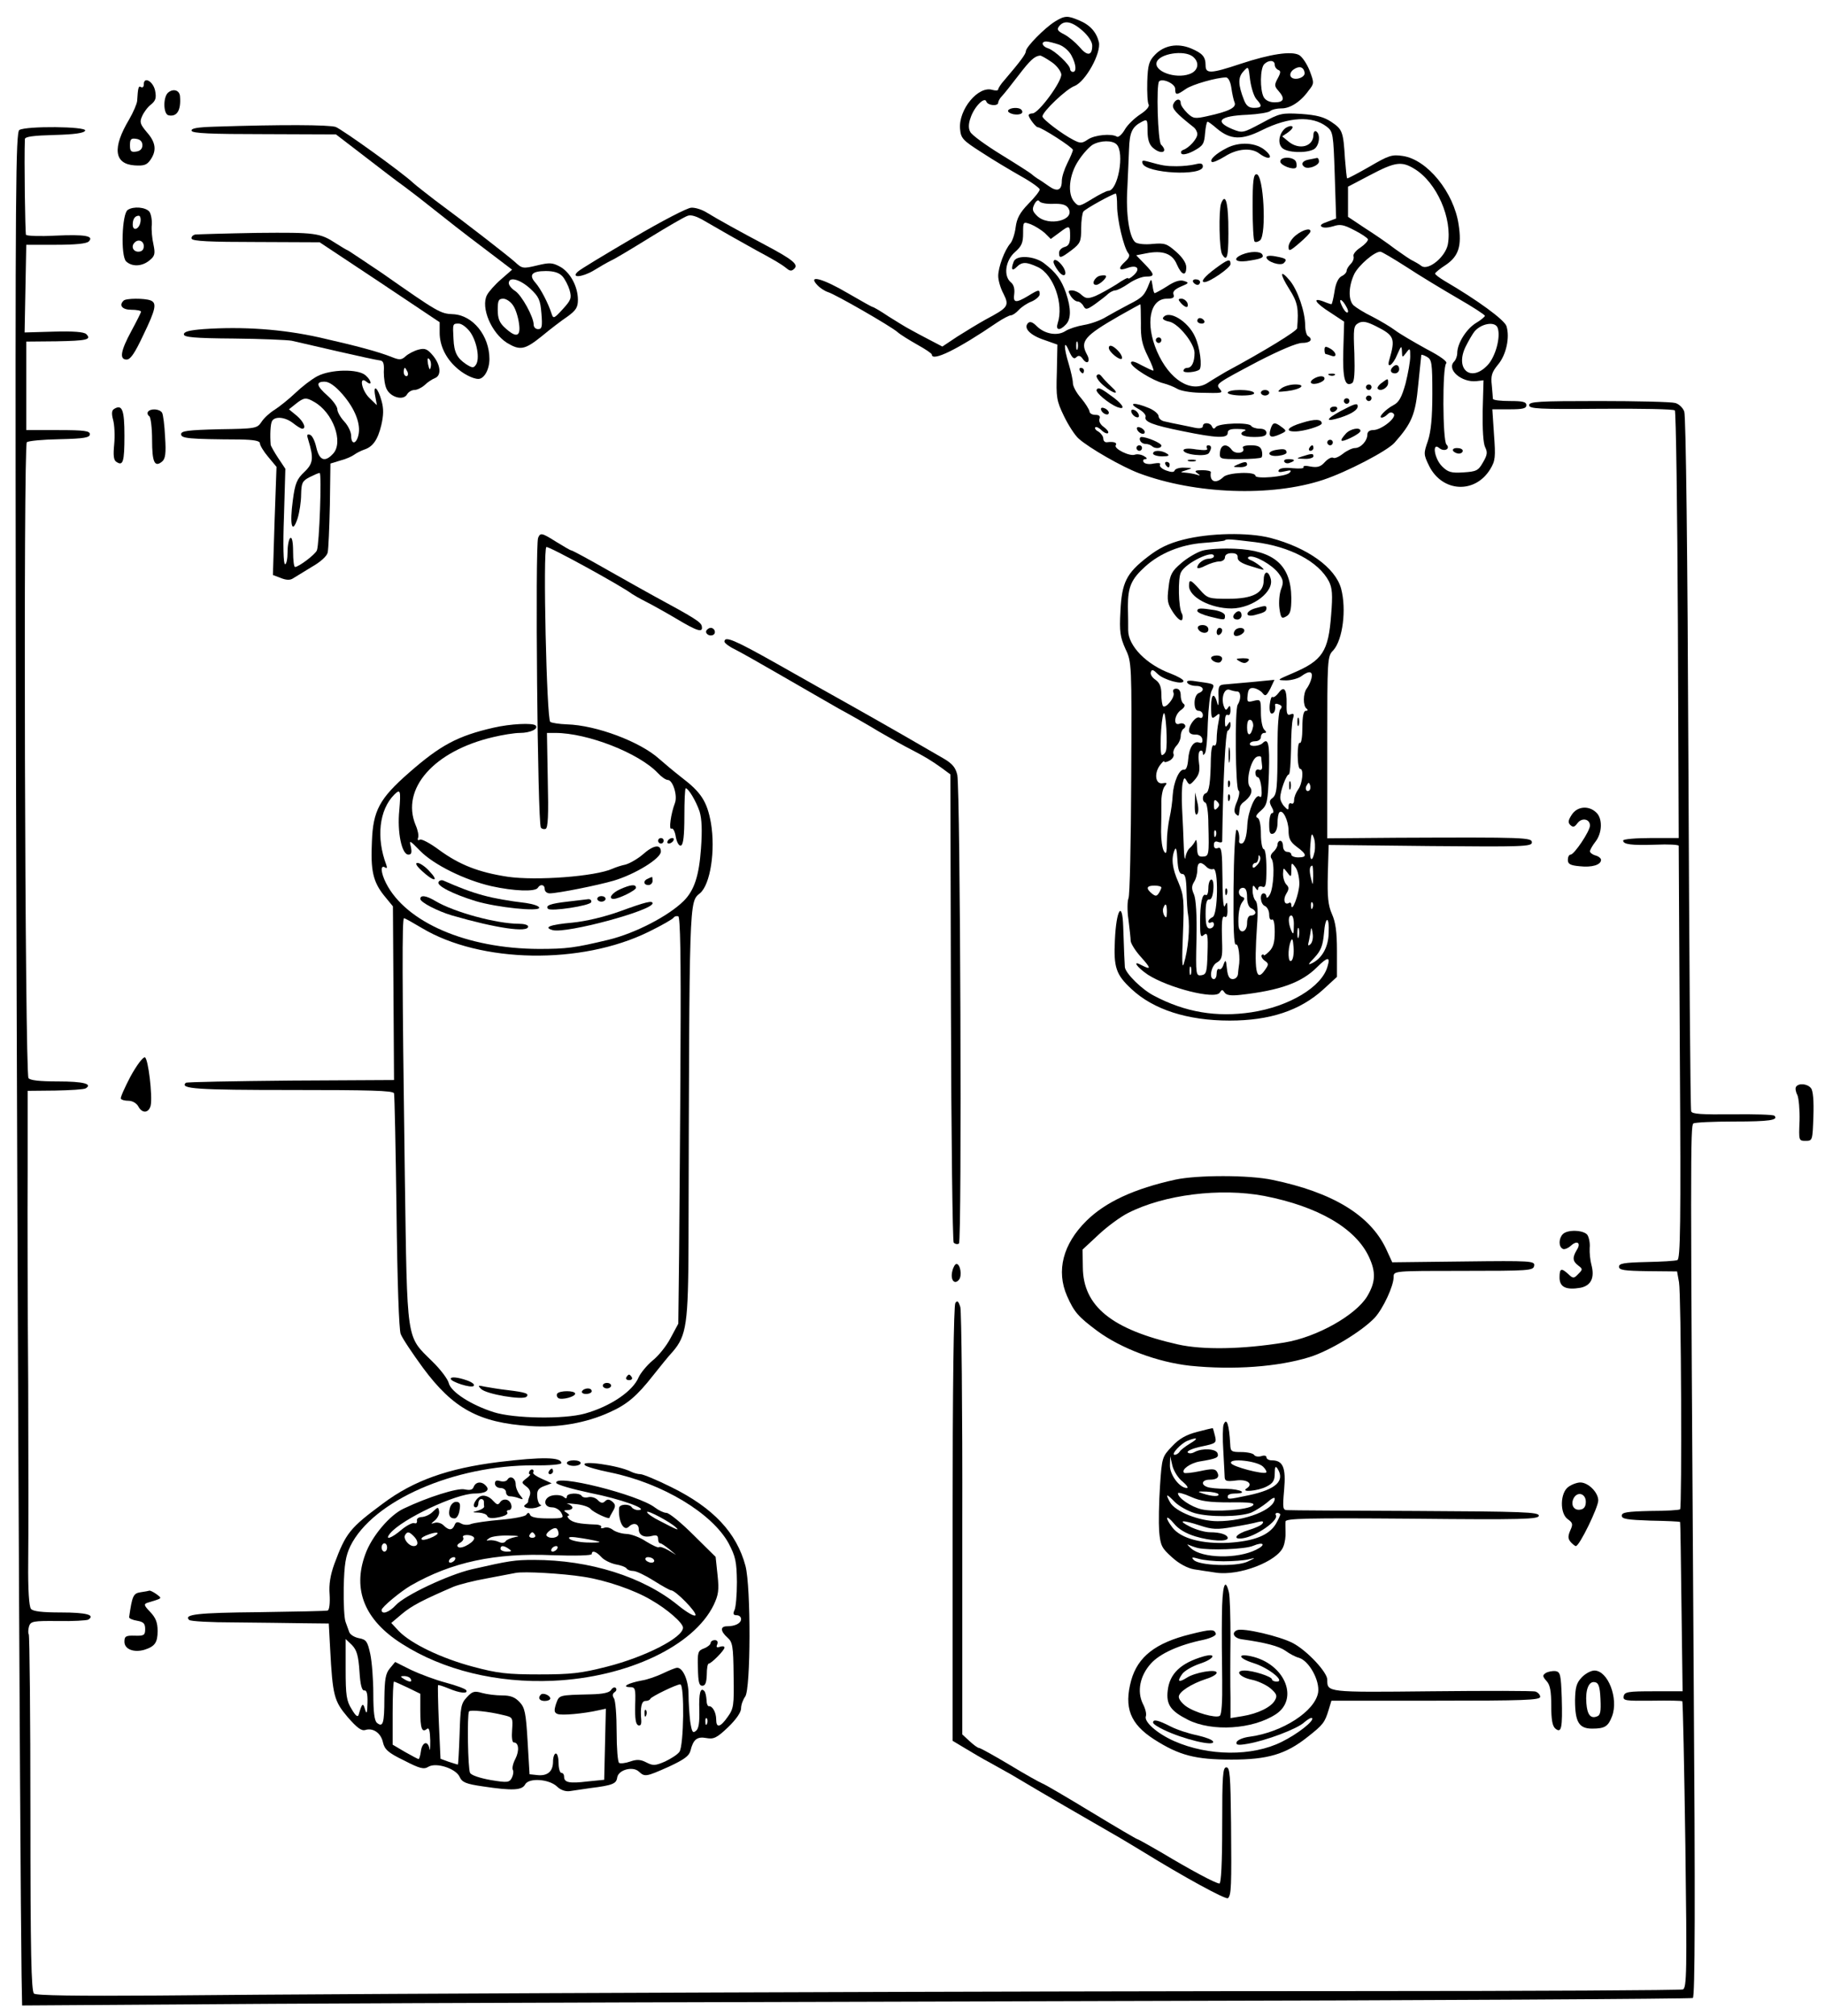 <?xml version="1.0" standalone="no"?>
<!DOCTYPE svg PUBLIC "-//W3C//DTD SVG 20010904//EN"
 "http://www.w3.org/TR/2001/REC-SVG-20010904/DTD/svg10.dtd">
<svg version="1.0" xmlns="http://www.w3.org/2000/svg"
 width="660pt" height="729pt" viewBox="0 0 660 729"
 preserveAspectRatio="xMidYMid meet">
<g transform="translate(0,729) scale(0.1,-0.1)"
fill="#000000" stroke="none">
<path d="M3815 7212 c-37 -23 -105 -92 -105 -107 0 -10 -19 -36 -77 -104 -13
-14 -23 -30 -23 -34 0 -5 -10 -5 -21 -2 -51 16 -123 -71 -117 -141 3 -34 9
-41 78 -85 41 -27 105 -65 142 -86 38 -21 68 -43 68 -48 0 -6 -18 -29 -41 -52
-31 -32 -42 -53 -46 -85 -3 -24 -12 -50 -19 -58 -21 -24 -44 -86 -44 -118 0
-15 8 -44 19 -64 22 -44 17 -50 -64 -93 -27 -15 -73 -43 -103 -62 l-54 -36
-46 24 c-25 13 -57 30 -71 38 -14 7 -49 29 -78 47 -28 19 -54 34 -57 34 -3 0
-43 23 -90 50 -90 53 -146 68 -111 30 10 -11 27 -22 39 -26 27 -8 225 -122
251 -144 11 -10 44 -30 72 -46 29 -16 53 -32 53 -36 0 -27 94 19 236 116 21
14 44 26 50 26 6 0 19 9 28 19 10 11 31 25 47 31 16 7 29 19 29 26 0 18 -3 18
-42 -6 -45 -27 -55 -25 -50 8 2 18 -2 33 -12 41 -28 23 -20 79 14 109 25 22
30 34 30 69 0 42 0 42 28 32 15 -6 37 -20 50 -31 l22 -22 30 22 c38 29 40 28
40 -12 0 -25 -5 -35 -20 -39 -11 -3 -20 -12 -20 -21 0 -22 6 -20 46 10 31 24
34 31 34 78 0 28 4 56 8 61 7 10 107 65 117 65 3 0 5 -20 5 -45 0 -49 24 -150
40 -170 7 -8 4 -17 -10 -30 -28 -25 -25 -36 7 -24 35 13 49 -2 23 -26 -11 -10
-20 -15 -20 -11 0 4 -19 -6 -42 -22 -24 -15 -58 -34 -76 -42 -28 -11 -35 -10
-51 4 -9 9 -25 16 -34 16 -15 0 -15 -3 -5 -20 7 -11 18 -20 25 -20 7 0 16 -7
21 -16 8 -15 13 -14 43 7 18 13 40 30 47 37 7 6 19 12 25 12 7 0 29 11 49 25
20 14 48 25 62 25 33 0 33 7 -5 46 l-30 31 36 7 c60 12 95 -1 111 -40 17 -39
34 -45 34 -10 0 15 -14 36 -37 56 -33 29 -41 32 -85 28 -27 -3 -54 0 -62 6
-22 17 -35 103 -29 196 2 47 5 110 6 140 2 61 11 81 45 99 21 11 22 10 22 -32
0 -30 6 -49 18 -60 30 -28 59 -18 31 10 -12 12 -18 218 -7 229 13 12 58 -9 58
-27 0 -24 5 -24 38 -1 24 17 113 42 146 42 8 0 16 -16 19 -37 3 -21 8 -45 12
-54 7 -18 -21 -32 -99 -49 -45 -10 -51 -9 -72 11 -13 13 -24 28 -24 36 0 19
-19 16 -27 -4 -6 -15 9 -32 75 -84 6 -5 12 -16 12 -24 0 -17 -30 -50 -51 -57
-8 -3 -10 -9 -6 -14 5 -5 25 0 45 11 33 18 37 25 40 63 2 23 6 42 9 42 3 0 18
-11 34 -25 49 -41 90 -42 162 -6 98 49 183 53 235 13 23 -18 24 -25 29 -175
l5 -157 -32 -12 c-21 -7 -28 -13 -20 -18 7 -5 26 -3 42 2 24 8 37 6 75 -14 26
-13 48 -28 50 -33 1 -6 -11 -19 -27 -30 -17 -11 -28 -25 -25 -32 2 -7 -2 -19
-10 -27 -8 -8 -15 -19 -15 -25 0 -6 -8 -15 -19 -20 -12 -7 -21 -27 -25 -56 -4
-25 -9 -45 -11 -45 -2 0 -15 4 -29 10 -43 16 -29 -6 25 -40 l50 -33 -3 -103
c-3 -103 6 -135 32 -119 8 5 10 38 8 107 -4 91 -3 100 15 110 15 8 30 5 62
-11 68 -34 72 -44 49 -123 -10 -34 14 -18 29 20 14 32 16 34 17 12 1 -24 1
-24 15 -6 14 19 15 18 15 -13 0 -18 -8 -62 -17 -98 -14 -50 -24 -68 -44 -78
-28 -15 -57 -45 -42 -45 5 0 14 5 21 12 8 8 15 9 22 2 13 -13 -44 -59 -74 -59
-13 0 -21 -6 -21 -16 0 -23 -24 -49 -45 -49 -9 0 -29 -9 -44 -21 -14 -11 -30
-18 -35 -14 -6 3 -19 -4 -30 -16 -15 -17 -27 -20 -51 -16 -17 4 -29 3 -26 -2
3 -5 -14 -6 -38 -4 -27 3 -46 1 -51 -6 -5 -8 1 -10 22 -5 21 5 25 4 17 -5 -14
-15 -124 -24 -124 -11 0 16 -100 12 -116 -5 -27 -26 -51 -17 -45 18 0 4 -14 7
-31 7 -26 0 -30 -3 -18 -11 12 -9 12 -10 -3 -5 -10 3 -28 6 -40 7 -20 1 -20 2
3 9 24 8 24 8 -7 9 -17 1 -33 -4 -35 -10 -2 -7 -12 -7 -31 0 -16 6 -25 15 -22
21 4 6 -5 7 -23 4 -17 -4 -32 -1 -36 5 -4 6 -1 11 6 11 8 0 6 5 -5 11 -10 6
-25 8 -33 5 -19 -7 -77 22 -69 34 6 10 -7 14 -32 11 -7 -1 -13 5 -13 13 0 8
-8 19 -17 25 -10 5 -15 12 -12 16 4 3 14 -2 23 -11 9 -9 20 -13 23 -10 4 4 -3
13 -15 22 -12 8 -19 21 -16 29 4 10 0 15 -15 15 -12 0 -21 6 -21 13 -1 6 -14
28 -30 47 -17 19 -30 43 -30 55 0 11 -7 42 -15 69 -19 62 -18 92 1 47 11 -25
18 -31 26 -23 8 8 15 7 24 -6 16 -23 29 -9 15 16 -26 48 -10 67 117 140 41 23
75 42 76 42 1 0 2 -30 2 -68 -1 -53 4 -78 25 -120 14 -28 23 -52 20 -52 -4 0
-23 9 -44 20 -25 14 -37 16 -37 8 1 -16 80 -65 118 -74 15 -4 36 -12 48 -19
12 -8 48 -14 80 -15 87 -2 88 -2 75 14 -15 18 -13 19 140 100 78 40 139 66
158 66 30 0 41 13 21 25 -5 3 -10 21 -10 39 0 48 -27 127 -55 161 -37 44 -38
26 -2 -31 30 -47 34 -69 28 -141 -1 -10 -116 -81 -259 -158 -20 -12 -49 -29
-64 -39 -60 -39 -139 10 -184 114 -43 100 -26 190 36 190 22 0 28 4 24 15 -4
10 4 19 27 29 29 12 30 14 11 20 -14 5 -34 -1 -61 -19 -22 -14 -43 -25 -45
-25 -3 0 -6 12 -8 28 -4 24 -5 25 -12 7 -16 -42 -24 -51 -72 -75 -27 -14 -65
-35 -84 -46 -19 -12 -55 -25 -80 -29 -24 -4 -55 -14 -67 -22 -29 -19 -75 -11
-104 18 -14 14 -24 18 -31 11 -18 -18 7 -44 58 -61 l48 -17 -2 -100 c-3 -92
-1 -103 26 -159 16 -33 40 -70 53 -81 38 -34 157 -102 218 -125 203 -76 479
-86 666 -24 85 28 231 104 258 134 63 71 76 102 86 210 6 57 11 105 11 107 0
3 9 0 20 -6 18 -10 20 -21 20 -134 0 -87 -5 -136 -16 -170 -16 -46 -16 -49 5
-92 48 -94 165 -100 220 -11 19 31 20 44 14 126 l-6 91 62 0 c48 0 61 3 61 15
0 12 -13 15 -60 15 -33 0 -60 3 -61 8 0 4 -2 26 -4 49 -4 34 0 47 22 74 30 35
44 99 31 140 -8 23 -105 94 -225 164 -18 11 -33 22 -33 26 0 3 18 18 40 32 45
31 57 68 45 145 -17 116 -113 235 -202 248 -39 6 -51 2 -121 -39 -42 -24 -78
-43 -80 -42 -2 2 -5 34 -8 71 -6 98 -9 106 -49 133 -27 18 -53 25 -109 29 -71
4 -77 3 -143 -33 -68 -36 -69 -37 -106 -22 -67 28 -47 48 55 52 38 2 75 8 81
13 7 6 25 10 40 10 32 -1 71 24 100 65 20 25 20 27 3 72 -10 25 -27 50 -38 56
-28 15 -103 4 -212 -32 -108 -36 -126 -36 -126 -6 0 32 -11 44 -53 62 -49 20
-97 11 -130 -23 -22 -23 -26 -37 -28 -98 -1 -39 1 -76 5 -82 4 -7 -9 -22 -31
-36 -21 -14 -47 -39 -56 -56 -10 -17 -23 -28 -28 -24 -20 12 -80 6 -104 -10
-22 -15 -28 -15 -53 -2 -41 21 -112 75 -112 85 0 17 86 99 116 110 40 16 97
119 88 159 -9 36 -32 62 -71 78 -42 18 -52 18 -88 -4z m100 -33 c21 -19 35
-40 35 -54 0 -37 -18 -39 -46 -5 -15 17 -40 38 -56 46 -24 12 -27 18 -17 30
18 22 45 17 84 -17z m-86 -50 c18 -6 38 -24 46 -40 17 -32 19 -59 5 -59 -5 0
-10 5 -10 10 0 15 -55 67 -79 75 -23 7 -28 25 -7 25 7 0 27 -5 45 -11z m484
-43 c27 -21 21 -53 -12 -64 -51 -18 -128 10 -118 43 10 31 98 45 130 21z
m-512 -19 c19 -12 35 -33 37 -45 4 -25 -82 -142 -104 -142 -8 0 -14 -3 -14 -7
1 -10 26 -43 33 -43 13 0 127 -73 127 -82 0 -5 -9 -26 -20 -48 -11 -22 -20
-50 -20 -64 0 -34 -16 -41 -47 -19 -14 10 -33 23 -42 28 -9 6 -18 13 -21 16
-3 3 -51 34 -108 69 -57 35 -108 72 -113 83 -7 12 -7 29 1 51 13 40 51 78 57
59 5 -15 43 -18 43 -4 0 5 6 16 13 23 7 7 34 41 60 75 42 55 58 70 78 72 3 1
21 -9 40 -22z m809 -11 c0 -8 6 -16 13 -19 9 -3 9 -10 -2 -30 -13 -24 -12 -29
2 -45 25 -28 21 -42 -13 -42 -19 0 -33 7 -40 19 -14 27 -13 104 2 119 16 16
38 15 38 -2z m-66 -125 c22 -24 20 -31 -9 -31 -19 0 -28 8 -36 28 -22 56 -22
82 -3 103 19 21 19 21 25 -30 4 -29 14 -60 23 -70z m174 97 c4 -19 -39 -32
-50 -15 -4 7 -1 17 9 25 21 15 37 11 41 -10z m-680 -260 c30 -30 5 -168 -30
-168 -6 0 -32 -13 -58 -29 -46 -28 -49 -29 -64 -12 -27 29 -20 99 14 150 16
25 39 50 52 58 29 16 71 16 86 1z m1078 -89 c80 -49 137 -179 120 -273 -9 -45
-70 -95 -95 -78 -9 7 -23 15 -31 19 -8 3 -37 23 -65 43 -27 21 -77 55 -110 76
l-60 40 0 54 0 55 80 42 c91 48 114 51 161 22z m-1307 -126 c31 1 46 -3 54
-15 29 -44 -72 -69 -113 -28 -17 17 -18 24 -9 42 7 13 14 17 18 10 4 -6 26
-10 50 -9z m1277 -228 c47 -31 130 -81 185 -113 54 -31 99 -60 99 -64 0 -3
-15 -16 -34 -27 -34 -22 -66 -73 -66 -108 0 -10 -5 -24 -11 -30 -29 -29 27
-77 81 -71 l25 3 -3 -110 c-1 -69 2 -118 9 -132 9 -18 8 -28 -8 -55 -17 -30
-24 -33 -71 -36 -44 -3 -56 1 -77 22 -28 28 -37 89 -10 66 18 -15 42 -3 26 13
-14 14 -15 279 -1 293 6 6 -19 25 -73 53 -45 25 -95 54 -112 67 -16 12 -53 34
-82 49 -29 14 -59 33 -68 41 -20 20 -18 70 3 114 16 31 72 80 94 80 5 0 47
-25 94 -55z m-216 -146 c6 -10 7 -19 2 -19 -5 0 -14 12 -20 26 -14 29 2 24 18
-7z m546 -74 c12 -32 -7 -104 -36 -135 -60 -64 -119 -16 -80 66 11 22 25 46
32 55 25 30 75 38 84 14z m-1519 -77 c-3 -7 -5 -2 -5 12 0 14 2 19 5 13 2 -7
2 -19 0 -25z"/>
<path d="M3646 6891 c-3 -5 6 -11 19 -14 25 -4 40 4 28 17 -9 9 -41 7 -47 -3z"/>
<path d="M5255 5660 c3 -5 13 -10 21 -10 8 0 14 5 14 10 0 6 -9 10 -21 10 -11
0 -17 -4 -14 -10z"/>
<path d="M520 6985 c0 -9 -4 -13 -10 -10 -9 6 -11 -1 -14 -50 -1 -11 -14 -41
-29 -67 -61 -102 -55 -161 20 -166 33 -2 44 1 57 20 23 33 20 63 -13 100 -24
29 -27 36 -17 58 6 14 20 33 32 42 17 14 20 24 15 50 -7 34 -41 53 -41 23z
m-5 -220 c0 -13 -8 -21 -22 -23 -19 -3 -23 1 -23 23 0 22 4 26 23 23 14 -2 22
-10 22 -23z"/>
<path d="M609 6956 c-20 -15 -19 -80 1 -83 30 -6 45 18 41 68 -1 22 -23 30
-42 15z"/>
<path d="M777 6832 c-64 -2 -87 -6 -84 -15 3 -9 69 -12 263 -12 l259 -1 103
-79 c57 -44 122 -94 145 -110 23 -17 71 -54 107 -83 36 -29 114 -90 174 -135
l108 -82 -40 -35 c-22 -19 -45 -45 -51 -57 -23 -45 16 -137 73 -173 47 -28 64
-25 126 25 30 25 72 57 93 71 30 22 37 33 37 60 0 48 -28 100 -65 120 -28 15
-38 15 -84 4 -50 -12 -53 -11 -79 13 -26 23 -167 133 -290 224 -31 24 -66 51
-77 61 -40 38 -256 193 -281 203 -24 8 -196 9 -437 1z m1257 -541 c9 -10 21
-33 26 -50 8 -29 5 -36 -25 -69 -31 -34 -34 -35 -40 -17 -12 38 -39 90 -58
112 -26 29 -14 43 37 43 29 0 48 -6 60 -19z m-117 -44 c32 -30 37 -41 41 -90
4 -48 2 -57 -12 -57 -9 0 -16 7 -16 16 0 28 -43 106 -67 122 -13 8 -23 21 -23
28 0 25 39 15 77 -19z m-61 -62 c9 -13 18 -42 21 -65 7 -48 -10 -53 -51 -15
-20 18 -26 34 -26 65 0 33 3 40 20 40 11 0 27 -11 36 -25z"/>
<path d="M4649 6827 c-23 -18 -30 -55 -12 -72 17 -17 85 -20 114 -5 20 11 26
54 9 65 -5 3 -10 -2 -10 -12 0 -43 -51 -57 -90 -25 l-23 19 22 15 c12 9 19 18
14 21 -4 3 -15 0 -24 -6z"/>
<path d="M70 6820 c-13 -8 -15 -213 -13 -1757 2 -1631 15 -4499 21 -4916 l2
-108 908 6 c499 3 1856 7 3015 10 1160 2 2113 8 2119 11 8 5 9 339 3 1183 -12
1861 -12 1971 -1 1979 6 4 72 7 148 7 126 0 161 5 145 21 -4 4 -72 6 -152 5
-112 -1 -146 1 -149 11 -3 7 -7 574 -10 1259 -3 751 -9 1256 -15 1271 -5 14
-20 28 -33 31 -13 4 -137 7 -275 7 -219 0 -253 -2 -253 -15 0 -13 34 -15 260
-13 142 1 263 -1 267 -6 4 -4 9 -354 11 -777 l3 -769 -100 0 c-56 0 -101 -4
-101 -9 0 -14 29 -18 118 -15 45 2 82 0 83 -4 0 -4 2 -341 4 -750 4 -623 2
-744 -9 -748 -8 -3 -58 -6 -112 -7 -81 -2 -99 -5 -99 -17 0 -12 19 -15 105
-16 l105 -1 7 -39 c8 -42 11 -814 4 -821 -3 -3 -51 -6 -108 -6 -84 -2 -103 -5
-103 -17 0 -12 19 -15 104 -18 57 -1 105 -3 107 -5 1 -1 3 -139 5 -307 l4
-305 -105 0 c-92 0 -105 -2 -108 -18 -3 -16 6 -17 102 -16 59 1 108 0 110 -2
2 -2 7 -236 11 -520 6 -457 5 -517 -9 -522 -8 -3 -538 -6 -1178 -6 -1177 0
-3540 -8 -4338 -16 -293 -2 -439 0 -447 7 -10 8 -13 149 -13 650 0 352 -3 644
-6 649 -3 5 -2 18 1 29 6 18 15 20 105 19 54 -1 103 2 109 5 27 17 -7 26 -98
26 -69 0 -102 4 -109 13 -7 9 -11 68 -10 168 1 85 1 375 0 644 -2 270 -3 619
-2 776 l0 285 99 1 c55 1 105 4 111 8 26 16 -9 25 -100 25 -68 0 -101 4 -107
12 -13 22 -19 2286 -6 2299 5 5 58 10 118 11 90 2 110 6 110 18 0 12 -19 15
-115 15 l-115 0 0 160 0 160 108 1 c111 2 129 6 109 26 -8 8 -47 11 -117 9
l-106 -3 3 159 3 158 107 0 c71 0 111 4 119 12 20 20 -13 26 -122 21 -55 -3
-102 -1 -105 3 -3 6 -7 273 -4 346 0 9 31 13 107 15 74 2 108 7 111 16 5 15
-214 17 -238 2z"/>
<path d="M4435 6754 c-37 -19 -61 -41 -53 -49 3 -4 24 5 47 19 45 29 96 33
125 11 35 -26 54 -17 23 10 -33 30 -95 34 -142 9z"/>
<path d="M4630 6706 c0 -14 48 -32 57 -22 3 3 3 12 0 21 -8 19 -57 20 -57 1z"/>
<path d="M4733 6713 c-23 -4 -30 -17 -15 -27 15 -9 52 6 52 20 0 8 -3 13 -7
13 -5 -1 -18 -4 -30 -6z"/>
<path d="M4132 6699 c12 -36 218 -47 218 -11 0 11 -7 13 -27 8 -16 -4 -46 -7
-68 -7 -38 0 -51 2 -104 17 -18 5 -23 4 -19 -7z"/>
<path d="M4530 6542 c0 -65 3 -122 7 -125 3 -4 12 -2 20 4 24 21 13 239 -13
239 -11 0 -14 -25 -14 -118z"/>
<path d="M4416 6554 c-9 -25 -7 -167 4 -184 19 -31 24 -5 22 118 -2 77 -12
103 -26 66z"/>
<path d="M462 6531 c-21 -13 -26 -166 -6 -186 21 -20 57 -19 84 3 20 16 22 24
15 58 -5 21 -8 54 -6 72 1 18 -3 39 -9 47 -14 16 -57 20 -78 6z m46 -43 c-4
-27 -28 -36 -28 -10 0 20 8 32 22 32 5 0 8 -10 6 -22z m12 -88 c0 -13 -7 -20
-20 -20 -19 0 -27 20 -13 33 13 14 33 6 33 -13z"/>
<path d="M2290 6430 c-102 -60 -192 -114 -200 -122 -27 -24 15 -21 57 4 21 13
49 29 63 36 14 6 77 44 140 83 63 39 124 74 135 78 13 6 33 0 65 -19 53 -31
127 -73 185 -105 65 -35 89 -49 108 -64 14 -12 20 -12 30 -2 15 15 -7 33 -107
86 -89 47 -172 93 -211 117 -16 10 -41 18 -55 17 -14 0 -108 -49 -210 -109z"/>
<path d="M4686 6439 c-14 -11 -26 -30 -26 -41 0 -18 4 -17 39 13 22 19 40 37
40 42 2 14 -27 7 -53 -14z"/>
<path d="M706 6442 c-9 -2 -15 -9 -13 -15 3 -9 68 -12 233 -12 l230 -1 217
-144 217 -145 0 -38 c0 -45 21 -90 58 -124 25 -24 62 -43 82 -43 21 0 40 34
40 72 0 84 -60 159 -132 162 -46 2 -54 7 -257 149 -58 39 -112 75 -120 80 -9
4 -29 16 -46 27 -58 38 -74 40 -284 38 -114 -2 -215 -5 -225 -6z m994 -352
c25 -35 36 -98 21 -119 -8 -12 -13 -12 -35 2 -33 22 -44 43 -46 92 -3 55 -3
55 19 55 11 0 29 -14 41 -30z"/>
<path d="M4493 6370 c-36 -15 -27 -29 15 -24 53 8 64 12 57 24 -7 12 -42 12
-72 0z"/>
<path d="M4580 6360 c0 -16 51 -33 63 -21 13 13 9 17 -30 24 -20 4 -33 2 -33
-3z"/>
<path d="M3666 6344 c-11 -28 -6 -36 10 -20 20 20 35 20 78 0 56 -27 94 -133
71 -203 -8 -25 7 -28 29 -5 20 20 20 58 1 115 -17 48 -35 73 -79 107 -35 27
-101 31 -110 6z"/>
<path d="M3810 6342 c0 -4 7 -18 16 -30 21 -30 38 -17 18 14 -16 23 -34 32
-34 16z"/>
<path d="M4395 6319 c-39 -29 -55 -49 -39 -49 19 0 94 52 94 65 0 21 -9 18
-55 -16z"/>
<path d="M3978 6293 c-20 -5 -33 -33 -14 -33 13 0 42 28 35 33 -2 2 -11 2 -21
0z"/>
<path d="M4315 6270 c3 -5 10 -10 16 -10 5 0 9 5 9 10 0 6 -7 10 -16 10 -8 0
-12 -4 -9 -10z"/>
<path d="M447 6203 c-18 -17 -5 -33 28 -33 19 0 35 -3 35 -7 0 -3 -16 -35 -35
-70 -39 -72 -44 -103 -17 -103 14 0 30 24 60 88 46 95 50 117 26 126 -21 8
-89 8 -97 -1z"/>
<path d="M4270 6195 c7 -8 16 -15 21 -15 5 0 6 7 3 15 -4 8 -13 15 -21 15 -13
0 -13 -3 -3 -15z"/>
<path d="M4206 6141 c-3 -5 7 -11 23 -14 33 -7 91 -79 91 -113 0 -33 -10 -54
-26 -54 -8 0 -14 -5 -14 -11 0 -9 47 -5 58 5 10 11 2 79 -16 118 -25 57 -97
100 -116 69z"/>
<path d="M4330 6130 c0 -5 7 -10 16 -10 8 0 12 5 9 10 -3 6 -10 10 -16 10 -5
0 -9 -4 -9 -10z"/>
<path d="M735 6100 c-50 -4 -70 -9 -70 -19 0 -10 36 -14 180 -15 99 -1 194 -5
210 -8 17 -4 91 -21 165 -38 74 -17 143 -32 153 -33 13 -1 17 -10 15 -42 0
-22 4 -51 11 -63 15 -29 60 -41 73 -18 5 9 17 16 27 16 9 0 26 8 37 18 10 10
27 21 37 25 24 9 21 47 -7 81 -20 24 -29 28 -52 22 -16 -4 -37 -15 -47 -24
-15 -14 -23 -14 -50 -3 -51 20 -122 39 -262 71 -135 30 -277 40 -420 30z m823
-136 c-3 -14 -5 -12 -10 9 -3 19 -2 25 4 19 6 -6 8 -18 6 -28z m-84 -19 c3 -8
1 -15 -4 -15 -6 0 -10 7 -10 15 0 8 2 15 4 15 2 0 6 -7 10 -15z"/>
<path d="M4180 6060 c0 -5 5 -10 10 -10 6 0 10 5 10 10 0 6 -4 10 -10 10 -5 0
-10 -4 -10 -10z"/>
<path d="M4010 6032 c0 -14 39 -46 47 -39 3 4 -2 16 -12 27 -19 21 -35 26 -35
12z"/>
<path d="M4790 6025 c0 -8 2 -15 4 -15 2 0 11 -3 20 -6 23 -9 20 13 -4 26 -16
9 -20 8 -20 -5z"/>
<path d="M5037 5963 c-12 -11 -8 -23 8 -23 8 0 15 7 15 15 0 16 -12 20 -23 8z"/>
<path d="M3905 5950 c3 -5 8 -10 11 -10 2 0 4 5 4 10 0 6 -5 10 -11 10 -5 0
-7 -4 -4 -10z"/>
<path d="M1148 5930 c-21 -11 -56 -38 -80 -61 -23 -22 -57 -49 -74 -60 -18
-11 -39 -30 -48 -44 -16 -24 -20 -25 -154 -27 -114 -3 -137 -6 -137 -18 0 -15
26 -18 213 -19 51 -1 72 -5 72 -14 0 -7 13 -29 30 -49 l30 -36 -7 -196 -6
-195 29 -11 c20 -8 34 -8 44 -1 8 5 39 24 67 41 32 18 55 39 58 52 3 13 6 90
8 173 l2 149 36 11 c20 5 42 15 50 21 8 6 24 14 35 18 32 10 50 35 63 89 8 35
9 59 1 87 -13 49 -32 64 -23 18 l6 -33 -26 25 c-29 27 -40 83 -12 60 22 -18
19 4 -3 23 -27 24 -126 22 -174 -3z m91 -66 c45 -52 67 -108 57 -148 -8 -33
-26 -34 -26 -2 0 14 -11 37 -25 52 -14 15 -25 35 -25 44 0 10 -16 32 -35 49
-41 36 -44 51 -11 51 16 0 38 -15 65 -46z m-103 -27 c68 -38 107 -145 69 -187
-30 -33 -50 -25 -61 22 -5 23 -15 44 -23 46 -11 4 -12 -1 -6 -19 20 -66 18
-85 -15 -116 -26 -25 -33 -40 -41 -102 -12 -88 -3 -126 17 -66 7 22 13 61 13
87 1 42 4 49 31 63 16 8 32 15 36 15 8 0 -1 -258 -10 -280 -6 -15 -66 -60 -79
-60 -4 0 -7 25 -7 56 0 34 -4 53 -10 49 -5 -3 -10 -26 -10 -51 0 -24 -4 -44
-9 -44 -6 0 -8 67 -4 173 l5 172 -26 39 c-14 21 -26 43 -27 47 -3 37 -1 77 5
87 11 18 48 14 76 -8 14 -11 28 -20 33 -20 16 0 5 26 -20 47 l-28 23 25 20
c29 23 37 24 66 7z"/>
<path d="M3966 5932 c-3 -5 8 -22 25 -36 37 -32 63 -35 28 -4 -13 12 -29 29
-35 37 -7 9 -13 10 -18 3z"/>
<path d="M4808 5933 c7 -3 16 -2 19 1 4 3 -2 6 -13 5 -11 0 -14 -3 -6 -6z"/>
<path d="M4750 5920 c-8 -5 -12 -12 -8 -15 9 -9 48 4 48 16 0 12 -21 11 -40
-1z"/>
<path d="M4996 5905 c-11 -8 -17 -18 -13 -21 10 -11 37 4 37 21 0 18 0 18 -24
0z"/>
<path d="M4634 5886 c-17 -14 -16 -14 21 -10 50 6 71 24 29 24 -17 0 -39 -6
-50 -14z"/>
<path d="M4940 5890 c0 -5 5 -10 10 -10 6 0 10 5 10 10 0 6 -4 10 -10 10 -5 0
-10 -4 -10 -10z"/>
<path d="M3966 5881 c-6 -9 44 -51 75 -63 30 -11 22 7 -13 34 -47 35 -56 39
-62 29z"/>
<path d="M4440 5870 c0 -5 23 -10 51 -10 31 0 48 4 44 10 -3 6 -26 10 -51 10
-24 0 -44 -4 -44 -10z"/>
<path d="M4560 5870 c0 -5 7 -10 15 -10 8 0 15 5 15 10 0 6 -7 10 -15 10 -8 0
-15 -4 -15 -10z"/>
<path d="M4940 5850 c0 -5 5 -10 10 -10 6 0 10 5 10 10 0 6 -4 10 -10 10 -5 0
-10 -4 -10 -10z"/>
<path d="M4860 5840 c0 -5 5 -10 10 -10 6 0 10 5 10 10 0 6 -4 10 -10 10 -5 0
-10 -4 -10 -10z"/>
<path d="M4116 5812 c17 -9 29 -22 27 -29 -6 -18 25 -30 134 -52 122 -25 163
-27 163 -6 0 11 10 15 38 14 20 0 31 -3 25 -6 -28 -11 -11 -23 32 -23 33 0 45
4 45 15 0 9 -9 15 -24 15 -14 0 -28 5 -31 10 -8 14 -118 10 -128 -4 -6 -8 -10
-7 -14 2 -6 15 -33 16 -33 1 0 -7 -11 -9 -27 -6 -16 3 -41 9 -58 12 -16 3 -40
8 -52 11 -13 2 -23 11 -23 19 0 8 -16 22 -36 30 -50 21 -77 19 -38 -3z"/>
<path d="M4847 5803 c-55 -30 -55 -40 0 -23 42 14 63 28 63 41 0 13 -10 10
-63 -18z"/>
<path d="M412 5811 c-8 -5 -9 -17 -3 -39 5 -18 7 -57 4 -88 -4 -41 -2 -58 8
-64 24 -16 29 0 29 95 0 93 -8 115 -38 96z"/>
<path d="M3982 5808 c5 -15 28 -23 28 -10 0 5 -7 13 -16 16 -10 4 -14 1 -12
-6z"/>
<path d="M4810 5810 c0 -5 4 -10 9 -10 6 0 13 5 16 10 3 6 -1 10 -9 10 -9 0
-16 -4 -16 -10z"/>
<path d="M535 5801 c-3 -5 -1 -12 5 -16 5 -3 10 -42 10 -85 0 -81 9 -101 36
-79 12 10 15 29 11 89 -2 42 -7 82 -11 88 -9 14 -42 16 -51 3z"/>
<path d="M4092 5799 c2 -7 10 -15 17 -17 8 -3 12 1 9 9 -2 7 -10 15 -17 17 -8
3 -12 -1 -9 -9z"/>
<path d="M4708 5761 c-51 -15 -63 -31 -25 -31 32 0 97 20 97 29 0 16 -25 17
-72 2z"/>
<path d="M4595 5739 c-9 -29 0 -34 32 -20 27 12 27 13 8 27 -25 19 -32 18 -40
-7z"/>
<path d="M4112 5738 c5 -15 28 -23 28 -10 0 5 -7 13 -16 16 -10 4 -14 1 -12
-6z"/>
<path d="M4867 5722 c-26 -29 -20 -33 18 -15 19 9 35 20 35 25 0 15 -37 8 -53
-10z"/>
<path d="M4123 5698 c2 -7 11 -13 20 -13 8 0 19 -4 23 -8 10 -10 34 -9 34 2 0
9 -52 31 -72 31 -5 0 -8 -6 -5 -12z"/>
<path d="M4800 5690 c0 -5 5 -10 10 -10 6 0 10 5 10 10 0 6 -4 10 -10 10 -5 0
-10 -4 -10 -10z"/>
<path d="M4110 5670 c0 -5 5 -10 10 -10 6 0 10 5 10 10 0 6 -4 10 -10 10 -5 0
-10 -4 -10 -10z"/>
<path d="M4365 5669 c5 -7 -7 -8 -39 -4 -28 5 -46 3 -46 -3 0 -16 82 -25 92
-10 11 18 10 28 -3 28 -5 0 -7 -5 -4 -11z"/>
<path d="M4412 5655 c-2 -25 -1 -25 71 -25 41 0 76 3 79 6 3 3 4 14 1 25 -4
14 -14 19 -40 19 -20 0 -32 -4 -28 -10 11 -18 -27 -24 -40 -7 -18 25 -40 21
-43 -8z"/>
<path d="M4735 5670 c-3 -5 -1 -10 4 -10 6 0 11 5 11 10 0 6 -2 10 -4 10 -3 0
-8 -4 -11 -10z"/>
<path d="M4613 5663 c-35 -7 -27 -25 10 -21 17 2 31 7 30 13 -2 12 -11 13 -40
8z"/>
<path d="M4170 5650 c0 -5 15 -10 33 -10 24 0 28 3 17 10 -20 13 -50 13 -50 0z"/>
<path d="M4710 5640 c-24 -8 -23 -8 8 -9 17 -1 32 4 32 9 0 11 -5 11 -40 0z"/>
<path d="M4298 5623 c6 -2 18 -2 25 0 6 3 1 5 -13 5 -14 0 -19 -2 -12 -5z"/>
<path d="M4645 5620 c3 -5 12 -7 20 -3 21 7 19 13 -6 13 -11 0 -18 -4 -14 -10z"/>
<path d="M4215 5610 c3 -5 8 -10 11 -10 2 0 4 5 4 10 0 6 -5 10 -11 10 -5 0
-7 -4 -4 -10z"/>
<path d="M4475 5610 c-18 -8 -17 -9 8 -9 15 -1 27 4 27 9 0 12 -8 12 -35 0z"/>
<path d="M1946 5345 c-11 -30 -2 -1027 10 -1047 3 -5 11 -7 17 -5 9 3 11 51 8
175 l-3 172 30 0 c117 0 303 -73 371 -145 13 -14 29 -25 36 -25 18 0 36 -56
26 -83 -15 -39 -23 -99 -13 -93 6 3 13 -10 16 -30 4 -21 12 -34 19 -31 8 3 12
36 12 105 0 56 2 102 5 102 10 -1 37 -46 50 -84 8 -27 10 -67 5 -135 -7 -97
-24 -150 -62 -188 -55 -55 -177 -118 -273 -141 -121 -29 -151 -33 -251 -33
-261 1 -481 96 -553 238 -19 38 -21 67 -4 57 7 -5 9 -2 5 9 -37 98 -26 199 29
254 22 22 24 15 18 -57 -8 -79 9 -160 33 -160 11 0 13 7 9 28 -7 26 -5 25 33
-14 50 -51 162 -106 258 -128 81 -18 159 -21 168 -6 9 15 25 12 25 -5 0 -8 8
-15 18 -15 29 0 174 29 232 46 77 23 170 80 170 105 0 28 -27 24 -66 -11 -19
-16 -47 -32 -62 -36 -15 -3 -36 -10 -47 -15 -62 -28 -276 -44 -379 -29 -105
16 -174 43 -248 97 -32 24 -64 41 -70 37 -6 -4 -9 -1 -6 7 3 8 -1 28 -9 46
-54 131 66 268 281 318 33 8 77 15 96 15 38 0 69 15 57 27 -11 10 -91 6 -152
-8 -131 -30 -193 -64 -306 -163 -106 -93 -130 -136 -134 -249 -5 -104 4 -145
44 -195 l32 -39 2 -314 2 -314 -374 -2 c-206 -2 -377 -5 -379 -8 -23 -22 41
-26 382 -26 281 0 368 -2 371 -12 2 -6 6 -199 9 -427 3 -260 9 -426 15 -443 6
-16 43 -71 81 -123 109 -147 202 -198 387 -210 101 -7 203 11 288 50 63 28 99
59 157 133 24 30 55 69 71 86 50 58 56 102 57 395 3 1248 2 1230 41 1262 38
31 57 155 40 255 -14 77 -35 110 -106 164 -27 21 -64 52 -82 68 -68 61 -226
121 -333 124 -27 1 -54 5 -60 9 -13 8 -27 625 -14 632 7 5 274 -142 309 -169
6 -4 28 -17 50 -28 22 -11 72 -39 111 -62 77 -46 97 -52 92 -27 -3 15 -27 30
-173 109 -22 12 -97 54 -166 93 -70 40 -129 72 -133 72 -3 0 -27 14 -53 30
-54 34 -59 35 -67 15z m515 -1851 c-1 -263 -4 -594 -5 -734 l-3 -256 -28 -52
c-15 -29 -45 -66 -66 -82 -20 -17 -42 -44 -49 -59 -21 -51 -102 -106 -195
-132 -76 -21 -256 -18 -329 5 -82 26 -155 73 -163 105 -3 14 -30 50 -60 79
-95 94 -90 61 -99 672 -10 714 -10 930 -3 930 4 0 32 -16 64 -35 213 -128 577
-134 821 -14 47 23 87 46 90 51 3 5 11 7 17 5 7 -2 10 -146 8 -483z"/>
<path d="M2265 2310 c-3 -5 1 -10 10 -10 9 0 13 5 10 10 -3 6 -8 10 -10 10 -2
0 -7 -4 -10 -10z"/>
<path d="M1630 2305 c0 -11 74 -35 83 -26 5 5 -5 13 -24 20 -34 12 -59 14 -59
6z"/>
<path d="M2180 2280 c0 -5 7 -10 15 -10 8 0 15 5 15 10 0 6 -7 10 -15 10 -8 0
-15 -4 -15 -10z"/>
<path d="M1740 2268 c19 -19 151 -41 164 -28 11 11 -2 16 -69 24 -27 3 -63 9
-80 12 -27 6 -28 5 -15 -8z"/>
<path d="M2105 2260 c-3 -5 3 -10 14 -10 12 0 21 5 21 10 0 6 -6 10 -14 10 -8
0 -18 -4 -21 -10z"/>
<path d="M2015 2251 c-3 -5 -1 -12 4 -16 13 -8 61 5 61 16 0 12 -57 12 -65 0z"/>
<path d="M4280 5339 c-55 -14 -89 -31 -129 -62 -78 -60 -94 -93 -99 -197 -4
-74 -1 -93 18 -136 23 -48 23 -53 21 -467 -1 -231 -5 -426 -10 -435 -4 -10 -5
-44 0 -77 4 -33 8 -68 8 -77 1 -10 17 -36 37 -58 37 -41 38 -48 3 -30 -36 20
-19 -6 22 -34 75 -48 243 -91 260 -65 8 12 10 12 18 0 6 -9 22 -12 57 -8 143
16 221 44 277 100 38 38 49 39 38 3 -20 -74 -138 -145 -275 -166 -126 -19
-240 0 -353 60 -43 22 -102 80 -105 103 -1 14 -3 54 -6 147 -3 96 -25 62 -30
-48 -5 -100 4 -126 60 -178 79 -74 202 -114 355 -114 145 0 254 36 338 112
l50 46 0 94 c0 69 -5 104 -18 133 -14 32 -17 61 -15 145 l3 105 368 -4 c332
-3 367 -2 367 13 0 18 -22 19 -487 17 l-253 -2 0 329 c0 322 0 329 22 351 34
38 48 148 28 223 -21 76 -122 148 -255 183 -81 21 -221 18 -315 -6z m258 -9
c128 -16 231 -71 268 -142 12 -24 14 -48 8 -121 -10 -133 -31 -165 -139 -211
-58 -25 -59 -25 -24 -26 19 0 44 7 55 15 28 21 43 19 37 -7 -3 -13 -11 -29
-17 -37 -14 -18 -14 -64 -1 -73 6 -5 5 -8 -2 -8 -9 0 -13 -19 -13 -61 0 -33
-4 -58 -9 -55 -5 3 -8 -17 -8 -44 0 -28 4 -50 9 -50 14 0 8 -54 -7 -74 -8 -11
-15 -28 -15 -39 0 -10 -4 -15 -10 -12 -5 3 -10 -1 -10 -10 0 -15 -2 -15 -15
-1 -8 8 -15 22 -15 32 0 24 22 84 31 84 4 0 7 41 8 91 0 49 3 100 7 111 5 16
3 20 -9 15 -12 -5 -15 3 -14 38 1 53 -9 67 -29 40 -8 -11 -18 -18 -22 -15 -4
3 -8 -10 -10 -27 -2 -19 1 -33 7 -33 10 0 15 14 12 32 0 4 6 5 14 1 11 -4 13
-9 5 -18 -6 -7 -10 -63 -10 -131 0 -156 -2 -177 -19 -190 -11 -8 -11 -15 -2
-32 8 -14 8 -22 1 -22 -5 0 -10 -18 -10 -40 0 -31 3 -38 15 -34 9 4 15 19 15
38 0 18 3 36 7 39 12 12 32 -28 33 -65 0 -30 6 -42 30 -60 37 -27 38 -38 5
-38 -14 0 -25 5 -25 10 0 6 -7 10 -15 10 -8 0 -15 9 -15 20 0 11 -4 20 -10 20
-5 0 -10 -6 -10 -14 0 -7 -7 -19 -15 -26 -9 -8 -12 -17 -7 -24 13 -16 8 -107
-6 -131 -6 -11 -12 -14 -12 -7 0 6 -4 12 -10 12 -16 0 -12 -40 5 -46 8 -4 15
-17 15 -31 0 -13 4 -21 10 -18 6 4 10 -13 10 -44 0 -38 -5 -56 -20 -71 -11
-11 -20 -17 -20 -13 0 3 -3 3 -7 0 -3 -4 1 -13 10 -20 16 -11 16 -14 1 -35
-32 -46 -39 -2 -28 162 4 50 2 82 -5 89 -6 6 -11 22 -11 37 0 20 2 22 10 10 6
-9 10 -11 10 -3 0 7 7 10 15 7 12 -5 15 6 15 65 0 41 -4 71 -10 71 -5 0 -10
24 -10 54 0 34 -5 56 -12 59 -9 3 -5 12 12 26 23 21 25 30 29 137 3 105 -2
128 -23 107 -11 -11 -46 -14 -46 -3 0 6 9 10 20 10 11 0 20 7 20 15 0 8 5 15
12 15 9 0 9 3 0 12 -7 7 -12 34 -12 61 0 48 -1 49 -26 43 -23 -6 -25 -4 -22
21 2 22 8 27 23 25 11 -2 25 -10 31 -18 10 -13 14 -10 28 16 l15 32 -82 -8
c-45 -4 -91 -8 -102 -9 -17 -2 -20 -8 -18 -46 1 -24 -1 -35 -4 -24 -11 43 -23
38 -23 -9 0 -44 2 -47 17 -35 15 13 16 11 10 -20 -4 -18 -7 -47 -7 -63 0 -17
-4 -27 -10 -23 -6 4 -10 -14 -11 -47 -1 -84 -6 -122 -18 -126 -13 -4 -15 -29
-2 -34 6 -1 11 -37 11 -78 3 -112 2 -116 -20 -117 -17 -1 -20 5 -21 35 0 20
-3 30 -6 22 -4 -8 -12 -19 -19 -25 -7 -5 -15 -21 -17 -35 -2 -14 -5 4 -6 40
-1 36 -4 97 -6 135 -2 39 -1 81 2 94 5 21 7 21 15 7 9 -16 12 -15 30 6 15 18
18 32 14 60 -3 20 -2 40 4 43 5 3 10 0 10 -7 0 -9 2 -10 8 -1 4 6 9 55 10 109
2 54 8 107 14 117 12 24 12 24 -46 32 -35 6 -47 5 -42 -4 4 -6 18 -11 32 -11
26 0 33 -17 9 -26 -9 -4 -15 -19 -15 -35 0 -19 5 -29 15 -29 8 0 15 -7 15 -16
0 -8 -5 -12 -11 -9 -12 8 -38 -23 -39 -46 0 -10 8 -15 22 -15 14 1 24 -6 26
-16 2 -12 -1 -16 -11 -13 -20 8 -37 -18 -40 -61 -2 -24 -7 -38 -15 -37 -17 4
-38 -45 -41 -92 -1 -22 -6 -58 -11 -80 -5 -22 -10 -62 -10 -90 0 -40 -3 -46
-11 -32 -6 10 -10 41 -10 70 1 29 1 74 1 101 -1 26 5 55 12 63 10 12 9 14 -8
11 -25 -4 -31 34 -10 64 9 12 16 19 16 15 0 -4 9 -3 20 3 10 6 17 16 14 24 -3
7 2 20 10 29 9 9 16 25 16 36 0 11 5 23 10 26 15 9 2 25 -15 18 -23 -8 -18 33
6 50 13 9 16 17 10 22 -6 3 -11 17 -11 31 0 15 -6 24 -16 24 -10 0 -14 -5 -10
-15 6 -16 -28 -58 -38 -48 -3 4 -6 23 -6 43 0 27 -6 41 -21 52 -12 8 -20 20
-17 28 3 11 9 9 25 -7 21 -21 93 -41 93 -25 0 5 -21 17 -47 27 -87 32 -153
100 -153 156 0 13 0 53 -1 87 0 70 12 98 63 144 53 48 129 79 209 85 41 3 76
7 78 9 6 6 18 5 109 -6z m-64 -540 c14 0 15 -28 2 -48 -11 -18 -8 -306 3 -310
5 -2 3 -19 -5 -39 -11 -25 -12 -39 -5 -46 8 -8 11 -8 12 1 1 7 2 17 3 22 0 6
6 14 11 18 28 20 38 42 25 57 -16 19 4 101 26 109 8 3 14 2 15 -2 0 -4 2 -17
3 -29 2 -14 -2 -19 -11 -16 -7 3 -13 -2 -13 -11 0 -9 4 -16 9 -16 5 0 11 -18
13 -39 2 -28 0 -37 -7 -31 -14 12 -41 -51 -44 -100 -2 -45 -10 -70 -22 -70 -5
0 -8 3 -8 8 3 19 -2 42 -9 42 -5 0 -10 -95 -11 -211 -1 -144 1 -209 9 -204 9
5 16 -50 10 -80 -1 -5 -2 -18 -3 -27 -1 -10 -9 -18 -19 -18 -12 0 -18 10 -21
38 -3 32 -5 34 -12 15 -4 -13 -11 -20 -16 -17 -5 3 -9 -4 -9 -15 0 -12 -4 -21
-10 -21 -19 0 -10 49 11 60 17 10 20 20 19 63 -3 87 -1 109 10 102 6 -4 10 7
9 27 0 27 -2 30 -9 13 -5 -13 -9 22 -9 97 -1 100 -3 117 -16 112 -10 -4 -15 0
-15 11 0 11 5 15 15 11 8 -3 15 -2 15 2 3 221 12 398 20 400 5 2 10 11 10 20
0 15 -2 15 -10 2 -8 -12 -10 -9 -10 13 0 16 4 26 10 22 6 -3 10 4 10 17 0 17
-3 19 -9 9 -7 -11 -10 -9 -16 8 -9 30 3 64 22 57 8 -3 20 -6 27 -6z m-258
-217 c-3 -7 -9 -13 -14 -13 -9 0 -4 127 6 150 8 17 16 -116 8 -137z m316 91
c-7 -36 -22 -39 -22 -5 0 22 4 31 13 28 6 -2 10 -13 9 -23z m204 -231 c-10
-10 -19 5 -10 18 6 11 8 11 12 0 2 -7 1 -15 -2 -18z m-334 -65 c-9 -9 -12 -7
-12 12 0 19 3 21 12 12 9 -9 9 -15 0 -24z m-5 -100 c-3 -8 -6 -5 -6 6 -1 11 2
17 5 13 3 -3 4 -12 1 -19z m357 -58 c-10 -46 -20 -28 -15 27 3 39 5 44 12 25
5 -12 6 -36 3 -52z m-478 -80 c10 0 14 -15 15 -62 1 -35 3 -74 6 -88 7 -45 0
-124 -16 -175 -6 -20 -7 15 -3 107 5 125 3 141 -16 187 -23 52 -27 87 -14 118
5 12 8 1 10 -34 2 -38 7 -53 18 -53z m270 32 c-10 -11 -16 -12 -16 -4 0 7 5
12 10 12 6 0 10 8 11 18 0 11 2 13 6 4 3 -8 -2 -21 -11 -30z m-184 -5 c7 -8
19 -12 26 -9 19 6 17 -167 -3 -174 -8 -4 -15 -10 -15 -16 0 -5 5 -6 10 -3 6 3
10 0 10 -8 0 -7 -7 -14 -15 -14 -11 0 -15 13 -15 54 0 37 4 52 13 51 7 -2 13
11 15 35 2 21 -1 37 -7 37 -6 0 -11 -14 -11 -31 0 -16 -4 -28 -9 -25 -13 8
-21 -30 -21 -98 0 -50 2 -57 14 -46 13 10 15 1 13 -66 -2 -69 -4 -77 -22 -80
-20 -3 -21 1 -18 131 2 88 -2 144 -9 161 -9 20 -9 30 0 45 7 10 12 30 12 44 0
28 12 32 32 12z m337 -62 c0 -35 -28 -110 -29 -77 0 7 -4 11 -9 7 -16 -9 -22
13 -9 34 10 16 10 23 0 33 -6 6 -12 23 -12 38 1 24 1 24 15 6 14 -19 15 -18
15 9 0 27 1 28 15 9 8 -10 14 -37 14 -59z m50 28 c-1 -37 -1 -37 -8 -8 -7 28
-5 45 5 45 2 0 3 -17 3 -37z m-549 -42 c0 -3 -4 -12 -9 -20 -8 -12 -12 -12
-25 -2 -23 19 -20 29 9 29 14 0 25 -3 25 -7z m310 -35 c0 -21 6 -36 15 -40 8
-3 15 -10 15 -16 0 -5 -7 -10 -15 -10 -10 0 -15 -10 -15 -28 0 -34 -29 -41
-31 -8 -2 40 3 71 14 85 9 11 9 15 0 18 -18 6 -16 33 2 33 10 0 15 -10 15 -34z
m237 -38 c-3 -8 -6 -5 -6 6 -1 11 2 17 5 13 3 -3 4 -12 1 -19z m-527 -15 c0
-21 -3 -24 -9 -14 -5 8 -7 20 -4 28 8 21 13 15 13 -14z m459 -50 c0 -31 -2
-34 -9 -18 -12 28 -12 55 0 55 6 0 10 -17 9 -37z m126 -27 c-1 -49 -23 -89
-57 -107 -20 -10 -19 -7 6 19 23 25 30 43 34 87 5 64 20 66 17 1z m-108 -13
c-3 -10 -5 -4 -5 12 0 17 2 24 5 18 2 -7 2 -21 0 -30z m42 -27 c-9 -8 -10 -5
-5 14 3 14 6 32 7 40 1 8 4 2 6 -14 3 -16 -1 -34 -8 -40z m-68 -59 c-13 -13
-15 41 -3 70 5 13 8 8 10 -21 2 -21 -1 -43 -7 -49z m-364 -49 c-3 -7 -5 -2 -5
12 0 14 2 19 5 13 2 -7 2 -19 0 -25z"/>
<path d="M4348 5299 c-20 -6 -54 -26 -76 -45 -34 -29 -41 -41 -46 -88 -6 -48
-4 -59 17 -91 15 -22 28 -32 32 -26 3 6 3 16 -1 23 -12 19 -15 128 -3 149 17
34 119 83 119 58 0 -5 -8 -9 -18 -9 -19 0 -42 -18 -42 -32 0 -5 13 -2 30 7 16
8 38 15 50 15 11 0 20 7 20 15 0 9 9 15 24 15 16 0 23 -5 22 -16 -1 -11 14
-21 44 -30 25 -8 46 -14 48 -14 9 0 -26 27 -43 34 -13 5 -15 10 -8 13 20 7 84
-29 107 -60 17 -23 19 -32 9 -57 -6 -16 -9 -48 -6 -70 5 -35 8 -38 24 -29 15
8 19 21 19 67 -1 119 -63 172 -204 178 -45 2 -97 -1 -118 -7z"/>
<path d="M4570 5191 c0 -45 -39 -66 -128 -66 -70 0 -75 1 -103 33 -33 37 -39
39 -39 14 0 -41 78 -82 154 -82 77 1 156 62 141 109 -9 31 -25 26 -25 -8z"/>
<path d="M4541 5091 c-37 -10 -41 -34 -4 -25 35 9 43 13 43 25 0 10 -4 10 -39
0z"/>
<path d="M4330 5081 c0 -5 20 -14 44 -20 56 -14 56 -14 56 3 0 8 -15 16 -37
20 -51 8 -63 8 -63 -3z"/>
<path d="M4467 5073 c-12 -11 -8 -23 8 -23 8 0 15 7 15 15 0 16 -12 20 -23 8z"/>
<path d="M4332 5018 c7 -19 38 -22 38 -4 0 10 -9 16 -21 16 -12 0 -19 -5 -17
-12z"/>
<path d="M4400 5004 c0 -8 5 -12 10 -9 6 3 10 10 10 16 0 5 -4 9 -10 9 -5 0
-10 -7 -10 -16z"/>
<path d="M4465 5009 c-4 -6 -4 -13 -1 -16 8 -8 36 5 36 17 0 13 -27 13 -35 -1z"/>
<path d="M4380 4911 c0 -11 26 -22 34 -14 12 12 5 23 -14 23 -11 0 -20 -4 -20
-9z"/>
<path d="M4483 4899 c14 -8 22 -8 30 0 8 8 3 11 -18 11 -26 -1 -28 -2 -12 -11z"/>
<path d="M4692 4680 c0 -14 2 -19 5 -12 2 6 2 18 0 25 -3 6 -5 1 -5 -13z"/>
<path d="M4662 4450 c0 -14 2 -19 5 -12 2 6 2 18 0 25 -3 6 -5 1 -5 -13z"/>
<path d="M4321 4381 c-1 -28 3 -41 8 -35 6 5 6 24 1 44 l-8 35 -1 -44z"/>
<path d="M4443 4560 c0 -25 2 -35 4 -22 2 12 2 32 0 45 -2 12 -4 2 -4 -23z"/>
<path d="M4441 4454 c0 -11 3 -14 6 -6 3 7 2 16 -1 19 -3 4 -6 -2 -5 -13z"/>
<path d="M4441 4404 c0 -11 3 -14 6 -6 3 7 2 16 -1 19 -3 4 -6 -2 -5 -13z"/>
<path d="M4431 4064 c0 -11 3 -14 6 -6 3 7 2 16 -1 19 -3 4 -6 -2 -5 -13z"/>
<path d="M2555 5011 c-7 -12 12 -24 25 -16 11 7 4 25 -10 25 -5 0 -11 -4 -15
-9z"/>
<path d="M2620 4970 c0 -5 17 -18 38 -28 20 -10 98 -54 172 -97 74 -43 167
-96 205 -118 39 -21 104 -58 145 -83 41 -24 93 -53 115 -64 50 -26 72 -39 111
-67 l31 -23 2 -842 c1 -467 6 -847 10 -851 5 -5 14 -7 19 -3 11 7 5 1638 -6
1694 -6 26 -17 40 -47 58 -77 45 -211 122 -330 189 -66 37 -191 107 -277 156
-151 85 -188 101 -188 79z"/>
<path d="M5684 4344 c-13 -20 -14 -28 -5 -37 10 -9 15 -8 26 7 16 21 45 15 45
-9 0 -20 -57 -105 -70 -105 -6 0 -10 -9 -10 -19 0 -15 9 -20 43 -23 44 -5 77
5 77 23 0 6 -9 13 -20 16 -11 3 -20 10 -20 15 0 5 9 21 20 35 25 32 26 85 2
106 -28 26 -69 21 -88 -9z"/>
<path d="M2380 4250 c0 -5 5 -10 10 -10 6 0 10 5 10 10 0 6 -4 10 -10 10 -5 0
-10 -4 -10 -10z"/>
<path d="M2415 4250 c-3 -5 -2 -10 4 -10 5 0 13 5 16 10 3 6 2 10 -4 10 -5 0
-13 -4 -16 -10z"/>
<path d="M1527 4140 c42 -39 63 -39 26 0 -15 17 -35 30 -43 30 -10 0 -4 -11
17 -30z"/>
<path d="M2343 4113 c-18 -7 -16 -23 2 -23 8 0 15 7 15 15 0 8 -1 15 -2 14 -2
0 -9 -3 -15 -6z"/>
<path d="M1586 4101 c-8 -13 50 -43 134 -69 77 -23 230 -39 230 -24 0 6 -21
13 -47 17 -131 16 -188 32 -299 81 -7 3 -15 1 -18 -5z"/>
<path d="M2243 4075 c-30 -13 -45 -35 -24 -35 19 0 81 31 81 40 0 14 -19 12
-57 -5z"/>
<path d="M1520 4040 c0 -12 61 -44 115 -60 159 -46 275 -63 275 -40 0 6 -15
10 -33 10 -81 0 -235 42 -302 82 -33 20 -55 23 -55 8z"/>
<path d="M2160 4040 c0 -5 7 -10 15 -10 8 0 15 5 15 10 0 6 -7 10 -15 10 -8 0
-15 -4 -15 -10z"/>
<path d="M2052 4030 c-61 -7 -81 -14 -70 -26 11 -10 151 11 156 24 2 6 -2 11
-10 11 -7 -1 -41 -5 -76 -9z"/>
<path d="M2242 3995 c-59 -21 -123 -36 -173 -41 -79 -7 -106 -17 -70 -27 50
-13 361 71 361 97 0 11 -25 5 -118 -29z"/>
<path d="M472 3398 c-21 -40 -37 -76 -35 -80 2 -5 15 -8 28 -8 14 0 29 -9 35
-20 14 -27 38 -25 45 3 7 35 -9 170 -21 174 -7 2 -30 -29 -52 -69z"/>
<path d="M6495 3360 c-3 -5 -1 -18 5 -29 5 -11 9 -53 8 -93 -3 -72 -3 -73 22
-73 25 0 25 2 28 88 2 57 -1 94 -9 103 -13 16 -45 19 -54 4z"/>
<path d="M4251 3025 c-150 -33 -253 -81 -322 -149 -85 -84 -110 -181 -70 -272
26 -59 41 -75 109 -126 87 -64 218 -113 336 -126 156 -16 318 -4 431 31 72 22
190 93 237 143 30 33 68 114 68 147 0 22 0 22 252 22 237 0 253 1 256 18 4 18
-9 19 -255 16 l-258 -3 -23 50 c-58 121 -193 203 -410 248 -84 18 -271 18
-351 1z m321 -59 c195 -38 331 -117 379 -221 25 -54 24 -90 -6 -141 -41 -69
-183 -149 -300 -168 -154 -25 -296 -27 -385 -7 -239 54 -343 138 -344 279 l-1
64 58 54 c32 30 80 65 106 78 131 67 334 92 493 62z"/>
<path d="M5652 2828 c-15 -15 -16 -45 -1 -53 5 -4 19 1 30 11 23 21 38 10 21
-16 -16 -27 -15 -40 6 -56 16 -12 16 -14 0 -30 -16 -17 -19 -17 -36 -1 -26 24
-32 21 -32 -12 0 -35 24 -46 76 -37 38 8 52 36 39 84 -4 15 -7 42 -6 60 2 18
-3 40 -9 48 -15 17 -71 19 -88 2z"/>
<path d="M3444 2694 c-8 -31 8 -51 24 -31 12 14 5 57 -9 57 -5 0 -12 -12 -15
-26z"/>
<path d="M3455 2579 c-6 -9 -10 -310 -10 -798 l0 -785 45 -27 c25 -15 65 -39
90 -52 25 -14 59 -33 77 -43 119 -71 266 -156 393 -229 19 -11 55 -33 80 -48
149 -92 304 -177 311 -170 12 12 13 42 11 271 -2 172 -4 202 -17 202 -13 0
-15 -30 -15 -210 0 -139 -4 -210 -10 -210 -13 0 -103 48 -213 114 -43 25 -81
46 -83 46 -3 0 -78 44 -167 98 -89 54 -169 101 -178 104 -8 3 -62 33 -118 67
-57 34 -106 61 -110 61 -5 0 -20 11 -35 25 l-26 24 0 758 c1 417 -3 771 -7
787 -7 22 -11 25 -18 15z"/>
<path d="M4425 2139 c-3 -8 -4 -51 -1 -94 2 -44 5 -87 5 -97 1 -13 8 -15 40
-11 41 6 65 -12 40 -28 -25 -16 40 -10 71 6 24 12 30 22 30 48 0 24 3 28 10
17 28 -44 -5 -75 -103 -96 -76 -16 -77 -16 -77 -4 0 6 11 10 25 10 51 0 23 16
-30 17 -30 0 -62 3 -70 7 -24 9 -17 26 9 26 29 0 38 10 27 29 -7 11 -19 11
-61 2 -29 -6 -55 -9 -58 -6 -11 11 22 35 57 41 61 10 70 14 64 30 -6 16 -55
19 -83 4 -11 -6 -21 -6 -25 -1 -3 5 20 15 50 21 53 11 55 13 49 38 -4 15 -7
28 -8 28 -1 1 -26 -5 -56 -13 -39 -10 -65 -24 -91 -52 -36 -38 -37 -39 -44
-145 -4 -59 -5 -132 -3 -163 5 -52 9 -60 47 -94 25 -23 56 -39 79 -43 20 -3
56 -9 79 -12 84 -13 224 41 244 94 6 14 9 38 8 52 0 14 -1 31 0 39 1 11 78 13
459 10 401 -4 457 -2 457 11 0 13 -57 15 -445 17 -245 1 -453 2 -464 3 -17 0
-18 6 -12 74 7 80 -4 106 -45 106 -10 0 -19 5 -19 11 0 6 -8 8 -19 4 -11 -3
-22 -1 -26 5 -3 5 -24 10 -46 10 -36 0 -39 2 -40 28 -4 72 -13 99 -24 71z
m-121 -68 c-18 -11 -35 -24 -38 -30 -4 -6 -12 -11 -18 -11 -15 0 22 41 47 51
36 14 41 9 9 -10z m-27 -138 c15 -13 22 -23 15 -23 -26 0 -62 48 -61 82 l1 33
8 -35 c5 -19 21 -45 37 -57z m291 54 c9 -9 14 -18 11 -21 -9 -8 -123 21 -127
34 -7 19 95 8 116 -13z m-120 -129 c72 1 92 -2 83 -11 -16 -16 -138 -25 -186
-14 -38 9 -85 41 -85 58 0 4 21 -1 47 -13 36 -16 66 -20 141 -20z m-42 30 c6
-10 -23 -9 -56 2 -21 7 -20 8 13 7 21 -1 41 -5 43 -9z m-85 -69 c54 -15 162
-14 204 2 16 7 42 24 58 37 15 14 27 20 27 14 0 -40 -106 -82 -207 -82 -66 0
-154 35 -172 69 -17 31 -13 32 17 1 16 -16 49 -34 73 -41z m309 -5 c0 -3 -7
-18 -16 -34 -25 -41 -78 -62 -170 -68 -96 -5 -173 15 -204 55 -29 38 -24 50 6
14 16 -20 44 -36 77 -46 56 -17 117 -20 117 -6 0 12 -26 21 -64 21 -18 0 -50
9 -72 20 -48 24 -30 26 37 4 42 -14 61 -15 117 -5 37 6 78 14 91 18 17 4 22 3
17 -5 -4 -7 -27 -17 -50 -24 -45 -13 -62 -35 -23 -30 48 6 133 65 121 84 -3 4
0 8 5 8 6 0 11 -3 11 -6z m-298 -121 c41 -9 170 -5 200 8 38 16 48 4 11 -14
-67 -34 -195 -32 -236 5 -12 11 -16 17 -10 13 7 -3 23 -9 35 -12z m93 -48 c33
0 74 3 90 7 28 7 27 6 -5 -9 -41 -18 -174 -14 -193 7 -10 10 -6 11 18 4 17 -5
57 -9 90 -9z"/>
<path d="M1804 2004 c-184 -23 -308 -67 -419 -150 -120 -89 -134 -106 -176
-219 -14 -39 -20 -73 -17 -110 2 -31 -1 -56 -7 -58 -5 -2 -118 -4 -250 -6
-221 -2 -272 -8 -251 -28 4 -5 78 -9 164 -9 87 -1 198 -2 249 -3 l92 -1 5 -92
c9 -169 14 -188 63 -246 34 -39 50 -51 64 -47 28 9 57 -11 64 -45 6 -25 18
-37 76 -65 58 -30 72 -33 88 -23 28 17 99 -6 113 -36 9 -20 22 -26 85 -35 106
-16 141 -14 152 7 13 25 86 20 115 -7 13 -13 31 -19 46 -17 14 2 48 7 75 11
81 10 94 16 97 38 4 28 56 42 78 22 22 -20 25 -20 108 17 56 26 74 39 79 58
10 41 24 52 57 46 27 -5 38 0 79 39 29 28 47 54 47 68 0 13 7 32 15 43 20 27
21 395 1 472 -32 120 -116 210 -268 285 -52 26 -103 47 -112 47 -9 0 -24 4
-34 9 -45 23 -189 43 -166 23 5 -5 46 -17 92 -26 188 -39 367 -147 427 -256
25 -48 29 -65 30 -140 0 -47 -4 -93 -9 -102 -6 -13 -4 -18 8 -18 9 0 16 -6 16
-14 0 -15 -21 -26 -51 -26 -25 0 -24 -18 2 -41 18 -16 21 -30 22 -136 2 -109
0 -121 -21 -150 -27 -39 -42 -42 -42 -10 0 25 -13 49 -26 48 -5 -1 -9 10 -9
24 -1 13 -4 27 -8 31 -14 15 -20 -8 -18 -69 1 -45 -2 -67 -12 -75 -12 -10 -15
-4 -21 34 -3 26 -6 70 -6 98 0 50 -20 96 -41 96 -6 0 -28 -9 -51 -20 -23 -11
-57 -23 -77 -26 -48 -9 -75 -23 -44 -24 21 0 22 -4 20 -67 -1 -47 2 -67 11
-71 9 -3 12 4 11 19 -4 46 1 69 15 69 8 0 16 3 18 8 4 8 94 52 108 52 16 0 13
-223 -3 -244 -7 -10 -31 -25 -52 -35 -35 -15 -43 -16 -68 -3 -21 11 -35 11
-58 3 -17 -6 -35 -8 -40 -5 -5 3 -9 53 -9 112 0 59 -4 114 -10 122 -6 9 -5 17
3 22 6 4 8 10 4 15 -5 4 -12 1 -17 -7 -6 -10 -29 -15 -72 -16 -120 -3 -115 -2
-127 -34 -8 -25 -7 -32 5 -37 15 -6 94 1 147 13 l28 6 -3 -128 -3 -129 -60 -6
c-66 -8 -85 -4 -85 17 0 8 -4 14 -10 14 -5 0 -10 16 -10 35 0 19 -4 35 -10 35
-5 0 -10 -13 -10 -29 0 -36 -20 -53 -57 -49 l-28 3 -7 119 c-6 103 -10 122
-29 142 -17 18 -33 24 -63 24 -23 0 -55 4 -73 9 -27 8 -35 6 -55 -16 -21 -22
-23 -36 -26 -134 -2 -60 -5 -109 -6 -109 -2 0 -17 5 -33 10 l-30 11 -6 132
c-3 72 -4 133 -3 134 2 2 19 -4 39 -12 40 -17 71 -20 63 -6 -3 5 -36 17 -73
27 -38 10 -94 31 -126 46 l-58 29 -19 -23 c-16 -19 -19 -40 -20 -109 0 -90 -5
-106 -27 -88 -9 8 -13 39 -13 105 0 51 -5 116 -11 144 -10 45 -14 52 -41 57
-16 3 -32 13 -35 22 -3 9 -9 25 -13 36 -5 11 -8 67 -7 125 2 85 7 114 24 150
81 164 375 293 666 292 53 -1 97 3 97 8 0 22 -69 23 -226 4z m-504 -757 c3
-50 9 -71 18 -69 8 1 12 -12 11 -45 -1 -38 -3 -43 -9 -23 -7 25 -11 22 -23
-20 -3 -10 -11 -4 -25 20 -19 30 -22 50 -22 145 l0 109 23 -22 c17 -18 23 -37
27 -95z m185 -27 c8 -13 -5 -13 -25 0 -13 8 -13 10 2 10 9 0 20 -4 23 -10z
m-10 -32 l45 -22 0 -61 c0 -65 6 -81 24 -66 8 6 11 -7 12 -42 0 -29 -1 -42 -3
-29 -6 31 -27 23 -31 -11 -2 -15 -6 -27 -8 -27 -3 0 -25 12 -50 26 l-44 26 0
114 c0 63 2 114 5 114 2 0 25 -10 50 -22z m345 -99 c35 -8 35 -9 32 -54 -2
-25 0 -45 6 -45 18 0 21 -29 6 -59 -9 -17 -13 -35 -9 -41 3 -5 1 -18 -4 -28
-9 -17 -16 -18 -76 -8 -39 7 -70 17 -75 26 -8 14 -11 208 -4 222 4 7 72 0 124
-13z m737 -31 c-3 -8 -6 -5 -6 6 -1 11 2 17 5 13 3 -3 4 -12 1 -19z"/>
<path d="M2050 2000 c0 -5 11 -10 25 -10 14 0 25 5 25 10 0 6 -11 10 -25 10
-14 0 -25 -4 -25 -10z"/>
<path d="M1915 1971 c-3 -6 -3 -11 1 -11 4 0 -1 -7 -12 -15 -19 -15 -19 -15 0
-30 12 -9 16 -20 12 -32 -4 -10 -7 -20 -6 -22 1 -2 -4 -7 -10 -11 -17 -11 21
-19 45 -9 11 4 16 8 10 8 -5 1 -11 14 -12 29 -2 23 4 31 25 39 l27 10 -35 16
c-19 8 -33 18 -32 22 6 12 -6 17 -13 6z"/>
<path d="M1985 1970 c-3 -5 -1 -10 4 -10 6 0 11 5 11 10 0 6 -2 10 -4 10 -3 0
-8 -4 -11 -10z"/>
<path d="M1835 1940 c-4 -6 -15 -8 -26 -5 -13 4 -19 2 -19 -9 0 -9 9 -16 20
-16 11 0 20 -7 20 -15 0 -8 6 -15 14 -15 8 0 23 -3 33 -7 16 -6 17 -5 3 12 -8
10 -15 27 -15 38 0 23 -20 34 -30 17z"/>
<path d="M2012 1928 c2 -6 57 -22 123 -36 107 -21 217 -60 173 -62 -9 0 -20 5
-23 10 -9 14 -45 12 -46 -2 -4 -46 16 -87 35 -68 16 16 36 12 36 -9 0 -22 20
-32 49 -24 15 4 21 1 21 -11 0 -9 3 -16 8 -16 4 0 18 -10 32 -21 l25 -21 -28
17 c-16 9 -31 14 -34 11 -3 -3 -24 7 -47 21 -22 15 -55 27 -72 27 -18 1 -39 8
-48 15 -9 7 -23 11 -31 7 -9 -3 -14 -2 -11 3 3 4 -7 9 -22 9 -57 2 -81 7 -94
20 -6 6 -8 12 -2 12 5 0 2 5 -6 10 -13 8 -12 10 3 10 9 0 17 4 17 9 0 5 -8 11
-17 14 -10 2 2 2 27 -1 25 -2 50 -10 56 -18 10 -12 65 -38 68 -32 0 2 6 13 13
25 10 17 9 24 -3 34 -11 9 -18 9 -26 1 -8 -8 -15 -7 -26 4 -8 9 -23 13 -33 11
-11 -3 -22 -1 -25 4 -8 13 -54 11 -54 -2 0 -8 -4 -8 -12 -1 -7 6 -25 8 -40 5
-34 -7 -35 -43 -1 -43 12 0 27 -9 33 -20 10 -19 8 -20 -49 -20 -38 0 -61 4
-64 13 -4 9 -8 9 -14 0 -4 -6 -46 -14 -93 -18 -47 -4 -94 -11 -106 -15 -11 -5
-28 -4 -37 2 -13 7 -19 5 -23 -6 -8 -20 -21 -20 -40 -1 -8 8 -22 12 -32 9 -15
-5 -15 -4 1 9 10 9 17 23 15 33 -3 16 -4 16 -22 -1 -10 -11 -28 -19 -40 -20
-12 0 -20 -6 -18 -13 1 -8 -3 -12 -10 -9 -7 2 -28 -9 -46 -24 -36 -31 -63 -40
-41 -13 43 52 238 144 306 144 38 0 55 11 42 26 -15 19 -38 18 -46 -2 -4 -11
-13 -13 -33 -9 -25 6 -133 -28 -219 -69 -51 -23 -117 -101 -140 -166 -47 -128
-2 -238 132 -323 150 -96 345 -143 547 -134 269 12 509 126 581 274 17 36 20
53 14 108 l-7 66 -80 79 c-44 44 -88 80 -98 80 -9 0 -28 9 -41 19 -60 47 -368
124 -357 89z m433 -161 c13 -12 4 -9 -57 23 -27 13 -48 28 -48 33 0 9 86 -37
105 -56z m-425 -23 c0 -14 -31 -20 -43 -7 -8 8 25 33 35 27 5 -3 8 -12 8 -20z
m-524 -8 c18 -18 18 -36 0 -36 -18 0 -39 27 -31 40 8 13 14 13 31 -4z m71 -2
c-16 -8 -34 -13 -40 -11 -7 3 -1 9 13 15 38 16 59 13 27 -4z m368 6 c3 -5 -1
-10 -10 -10 -9 0 -13 5 -10 10 3 6 8 10 10 10 2 0 7 -4 10 -10z m-221 -9 c8
-12 -42 -43 -56 -35 -7 4 -5 10 6 16 9 5 14 13 11 19 -4 5 3 9 14 9 11 0 22
-4 25 -9z m151 2 c-16 -3 -33 -10 -36 -15 -4 -7 -15 -8 -25 -3 -11 5 -26 7
-34 6 -13 -2 -13 -1 0 8 8 6 40 10 70 9 33 0 43 -3 25 -5z m303 -18 c2 -2 -19
-3 -47 -2 -27 1 -55 7 -61 13 -8 8 5 9 47 2 31 -5 59 -11 61 -13z m-768 -20
c0 -8 -4 -15 -10 -15 -5 0 -10 7 -10 15 0 8 5 15 10 15 6 0 10 -7 10 -15z
m440 -5 c12 -8 11 -10 -7 -10 -13 0 -23 5 -23 10 0 13 11 13 30 0z m175 0 c-3
-5 -11 -10 -16 -10 -6 0 -7 5 -4 10 3 6 11 10 16 10 6 0 7 -4 4 -10z m160 -30
c10 -11 33 -22 51 -26 19 -3 37 -10 40 -15 3 -5 14 -9 24 -9 11 0 44 -16 74
-35 30 -19 59 -35 63 -35 16 0 94 -80 88 -90 -3 -6 -31 10 -63 36 -126 103
-320 164 -521 164 -70 0 -89 -3 -225 -34 -85 -20 -242 -94 -275 -130 -24 -26
-51 -35 -51 -17 0 10 69 67 105 88 148 85 305 119 514 110 82 -3 141 -1 141 4
0 15 16 10 35 -11z m-530 -10 c-3 -5 -11 -10 -16 -10 -6 0 -7 5 -4 10 3 6 11
10 16 10 6 0 7 -4 4 -10z m720 0 c3 -5 -1 -10 -9 -10 -8 0 -18 5 -21 10 -3 6
1 10 9 10 8 0 18 -4 21 -10z m-255 -61 c80 -12 185 -48 245 -84 58 -33 115
-83 115 -100 0 -36 -137 -106 -275 -141 -94 -24 -130 -28 -245 -28 -115 0
-151 4 -240 28 -113 30 -224 83 -268 129 l-27 29 39 33 c36 30 75 50 186 98
20 8 74 22 120 30 47 9 94 18 105 20 30 6 170 -2 245 -14z"/>
<path d="M5672 1914 c-30 -21 -32 -96 -2 -117 18 -13 19 -18 9 -40 -9 -21 -9
-30 1 -42 7 -8 16 -15 19 -15 13 0 81 140 81 165 0 29 -36 65 -65 65 -11 0
-31 -7 -43 -16z m63 -54 c0 -16 -6 -26 -19 -28 -24 -5 -37 17 -25 41 14 26 44
17 44 -13z"/>
<path d="M1744 1882 c-21 -3 -42 -42 -23 -42 5 0 9 7 9 15 0 8 5 15 10 15 6 0
10 -4 10 -10 0 -5 0 -13 1 -17 0 -5 -10 -11 -23 -15 -22 -6 -22 -6 4 -7 14 -1
28 -6 30 -12 3 -8 16 -10 41 -5 21 4 35 11 32 17 -4 5 -1 9 4 9 17 0 13 30 -5
37 -9 3 -20 0 -25 -8 -8 -12 -12 -10 -27 6 -9 11 -26 19 -38 17z"/>
<path d="M1627 1838 c-7 -25 -1 -38 17 -38 8 0 16 14 18 30 4 23 1 30 -13 30
-9 0 -19 -10 -22 -22z"/>
<path d="M4419 1448 c-1 -62 0 -168 1 -234 1 -77 -2 -124 -9 -128 -15 -9 -90
12 -122 35 -14 10 -26 25 -26 34 0 18 45 47 100 65 20 6 37 16 37 22 0 15 -79
1 -108 -18 -30 -19 -36 -14 -17 13 8 12 38 29 65 38 52 17 62 40 12 26 -82
-24 -122 -62 -129 -123 -6 -51 10 -74 73 -106 87 -44 234 -35 318 20 82 54 36
175 -79 207 -61 16 -62 -3 -2 -22 55 -17 117 -67 84 -67 -9 0 -17 4 -17 8 0
10 -68 32 -99 32 -37 0 -18 -24 25 -33 21 -4 52 -18 68 -31 23 -20 26 -27 17
-43 -13 -25 -62 -49 -118 -58 l-43 -7 0 74 c-1 40 -1 137 0 214 0 78 -2 154
-6 168 -14 56 -24 21 -25 -86z"/>
<path d="M508 1533 c-26 -4 -30 -13 -41 -90 0 -5 12 -10 29 -13 23 -4 29 -10
29 -30 0 -22 -4 -25 -37 -24 -33 1 -38 -2 -38 -22 0 -27 34 -40 72 -29 38 12
48 26 48 68 0 31 -7 48 -27 69 -22 23 -24 28 -10 33 56 17 54 15 33 31 -11 8
-22 13 -25 13 -3 -1 -18 -4 -33 -6z"/>
<path d="M4304 1381 c-125 -31 -189 -81 -213 -166 -27 -99 -4 -158 83 -214 91
-58 149 -73 280 -73 130 0 196 19 275 82 56 44 62 52 76 98 l10 33 378 0 c318
0 377 2 377 14 0 7 -8 16 -17 19 -10 3 -180 3 -378 1 -379 -4 -375 -4 -375 42
0 27 -73 105 -124 132 -47 25 -180 56 -202 47 -22 -9 -12 -29 17 -33 86 -12
134 -25 157 -41 15 -11 37 -23 50 -26 37 -12 75 -82 69 -125 -11 -68 -129
-144 -246 -160 -25 -3 -46 -12 -49 -20 -3 -10 5 -12 39 -6 66 11 181 54 206
78 13 11 25 18 28 15 9 -9 -51 -57 -110 -86 -106 -53 -265 -52 -389 3 -61 27
-110 70 -102 90 3 8 -2 28 -11 45 -22 45 -10 102 29 145 32 36 102 68 190 86
27 6 47 16 45 22 -5 17 -17 17 -93 -2z"/>
<path d="M2570 1350 c0 -6 -11 -15 -24 -20 -22 -8 -24 -14 -22 -72 1 -49 4
-63 16 -63 11 0 15 12 16 40 0 22 3 40 7 40 9 0 57 48 57 58 0 5 -7 6 -16 3
-12 -4 -15 -2 -10 9 3 9 0 15 -9 15 -8 0 -15 -5 -15 -10z"/>
<path d="M5590 1241 c-12 -8 -12 -12 3 -29 13 -14 17 -37 17 -89 0 -50 4 -74
15 -83 22 -18 26 2 23 111 -3 85 -5 94 -23 97 -11 1 -27 -2 -35 -7z"/>
<path d="M5720 1225 c-19 -20 -23 -36 -24 -82 0 -79 14 -103 62 -103 46 0 58
8 72 45 24 64 -15 165 -64 165 -12 0 -33 -11 -46 -25z m68 -78 c2 -45 0 -59
-13 -63 -23 -9 -35 7 -38 48 -4 49 9 80 30 76 14 -2 19 -15 21 -61z"/>
<path d="M1956 1163 c-12 -12 -5 -23 14 -23 11 0 20 4 20 9 0 11 -26 22 -34
14z"/>
<path d="M2331 1094 c0 -11 3 -14 6 -6 3 7 2 16 -1 19 -3 4 -6 -2 -5 -13z"/>
<path d="M4170 1062 c0 -5 17 -16 38 -26 70 -34 186 -62 179 -43 -2 7 -28 16
-58 23 -30 6 -73 20 -96 32 -45 23 -63 27 -63 14z"/>
</g>
</svg>
